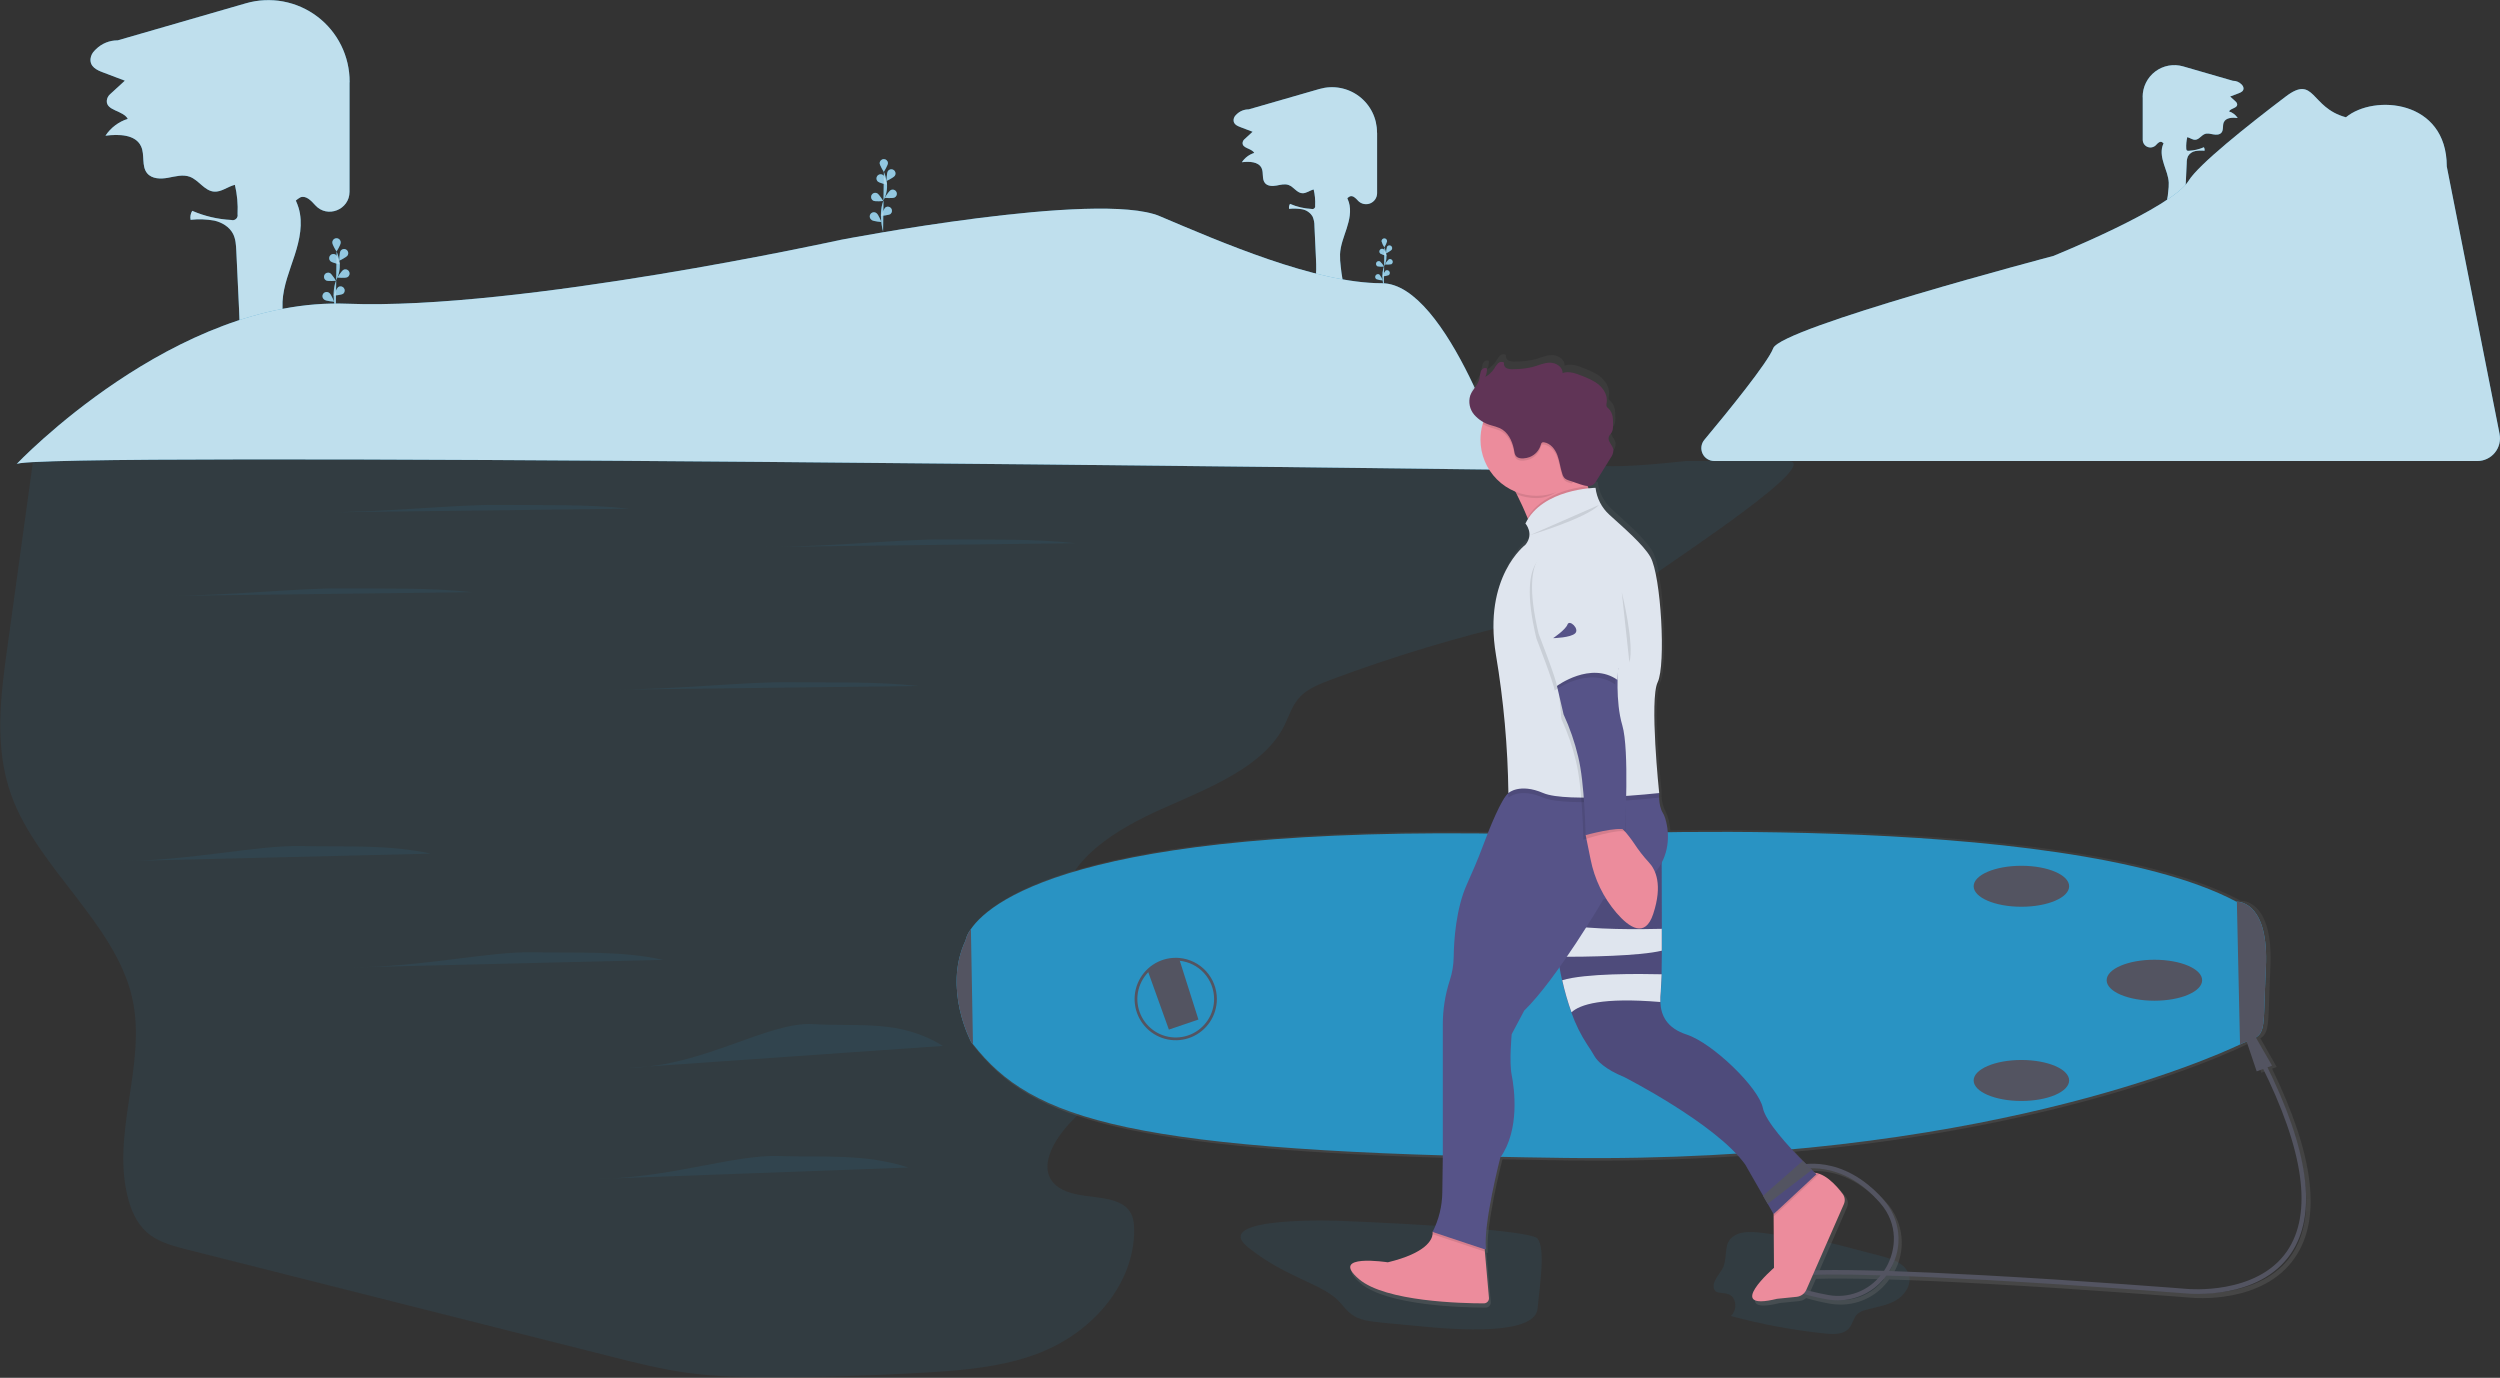 <svg width="900" height="496" viewBox="0 0 900 496" fill="none" xmlns="http://www.w3.org/2000/svg">
<rect x="0" y="0" width="900" height="496" fill="#333333" stroke="none"/>
<g clip-path="url(#clip0)">
<path d="M120.888 112.09C120.888 112.09 118.9 105.335 121.261 100.363C122.266 98.283 122.567 95.931 122.12 93.663C121.902 92.588 121.585 91.534 121.174 90.517" fill="#2993C3"/>
<path d="M122.645 87.378C122.645 88.174 121.15 90.564 121.15 90.564C121.15 90.564 119.648 88.174 119.648 87.378C119.633 87.171 119.66 86.964 119.729 86.769C119.797 86.574 119.905 86.395 120.046 86.243C120.186 86.092 120.357 85.971 120.546 85.888C120.735 85.805 120.94 85.763 121.146 85.763C121.353 85.763 121.557 85.805 121.746 85.888C121.936 85.971 122.106 86.092 122.247 86.243C122.387 86.395 122.495 86.574 122.564 86.769C122.632 86.964 122.66 87.171 122.645 87.378Z" fill="#2993C3"/>
<path d="M125.118 91.967C124.672 92.66 122.112 93.863 122.112 93.863C122.112 93.863 122.16 91.027 122.605 90.334C122.821 90 123.161 89.766 123.549 89.683C123.938 89.6 124.343 89.675 124.676 89.891C125.01 90.108 125.243 90.448 125.326 90.837C125.409 91.227 125.334 91.633 125.118 91.967V91.967Z" fill="#2993C3"/>
<path d="M125.014 99.806C124.275 100.18 121.46 99.917 121.46 99.917C121.46 99.917 122.923 97.527 123.663 97.129C123.838 97.04 124.029 96.987 124.225 96.972C124.421 96.957 124.618 96.981 124.805 97.042C124.992 97.103 125.165 97.201 125.314 97.329C125.463 97.458 125.585 97.614 125.674 97.79C125.763 97.966 125.816 98.157 125.831 98.354C125.846 98.55 125.822 98.748 125.761 98.935C125.7 99.122 125.602 99.295 125.474 99.445C125.346 99.594 125.19 99.717 125.014 99.806V99.806Z" fill="#2993C3"/>
<path d="M123.599 105.717C122.931 106.211 120.117 106.434 120.117 106.434C120.117 106.434 121.15 103.797 121.818 103.303C122.136 103.108 122.515 103.039 122.881 103.11C123.247 103.181 123.573 103.386 123.796 103.685C124.019 103.984 124.122 104.356 124.086 104.727C124.049 105.099 123.876 105.443 123.599 105.693V105.717Z" fill="#2993C3"/>
<path d="M118.964 94.022C119.56 94.596 122.319 95.193 122.319 95.193C122.319 95.193 121.643 92.445 121.055 91.871C120.77 91.593 120.387 91.44 119.989 91.445C119.592 91.45 119.213 91.614 118.936 91.899C118.658 92.184 118.506 92.568 118.511 92.966C118.516 93.364 118.679 93.744 118.964 94.022V94.022Z" fill="#2993C3"/>
<path d="M117.398 100.961C118.137 101.327 120.952 101.072 120.952 101.072C120.952 101.072 119.489 98.683 118.749 98.276C118.397 98.121 117.999 98.108 117.637 98.238C117.275 98.369 116.977 98.633 116.804 98.977C116.631 99.321 116.596 99.718 116.706 100.087C116.817 100.456 117.064 100.769 117.398 100.961V100.961Z" fill="#2993C3"/>
<path d="M116.801 107.908C117.461 108.402 120.283 108.625 120.283 108.625C120.283 108.625 119.242 105.988 118.582 105.502C118.428 105.362 118.246 105.257 118.048 105.192C117.851 105.127 117.642 105.104 117.435 105.124C117.228 105.144 117.028 105.208 116.847 105.31C116.666 105.412 116.508 105.551 116.383 105.718C116.259 105.885 116.171 106.076 116.124 106.279C116.078 106.482 116.074 106.693 116.113 106.898C116.153 107.102 116.234 107.296 116.353 107.467C116.471 107.639 116.624 107.783 116.801 107.892V107.908Z" fill="#2993C3"/>
<g opacity="0.7">
<path opacity="0.7" d="M120.888 112.09C120.888 112.09 118.9 105.335 121.261 100.363C122.266 98.283 122.567 95.931 122.12 93.663C121.902 92.588 121.585 91.534 121.174 90.517" fill="white"/>
<path opacity="0.7" d="M122.644 87.378C122.644 88.174 121.15 90.564 121.15 90.564C121.15 90.564 119.647 88.174 119.647 87.378C119.632 87.171 119.66 86.964 119.728 86.769C119.797 86.574 119.905 86.395 120.045 86.243C120.186 86.092 120.356 85.971 120.546 85.888C120.735 85.805 120.939 85.763 121.146 85.763C121.352 85.763 121.557 85.805 121.746 85.888C121.935 85.971 122.106 86.092 122.246 86.243C122.387 86.395 122.495 86.574 122.563 86.769C122.632 86.964 122.659 87.171 122.644 87.378Z" fill="white"/>
<path opacity="0.7" d="M125.117 91.967C124.672 92.66 122.112 93.863 122.112 93.863C122.112 93.863 122.16 91.027 122.605 90.334C122.821 90 123.161 89.766 123.549 89.683C123.937 89.6 124.343 89.675 124.676 89.891C125.009 90.108 125.243 90.448 125.325 90.837C125.408 91.227 125.333 91.633 125.117 91.967V91.967Z" fill="white"/>
<path opacity="0.7" d="M125.014 99.806C124.274 100.18 121.46 99.917 121.46 99.917C121.46 99.917 122.923 97.527 123.662 97.129C123.838 97.04 124.029 96.987 124.225 96.972C124.421 96.957 124.618 96.981 124.805 97.042C124.991 97.103 125.164 97.201 125.313 97.329C125.463 97.458 125.585 97.614 125.674 97.79C125.763 97.966 125.816 98.157 125.831 98.354C125.846 98.55 125.822 98.748 125.76 98.935C125.699 99.122 125.602 99.295 125.474 99.445C125.345 99.594 125.189 99.717 125.014 99.806V99.806Z" fill="white"/>
<path opacity="0.7" d="M123.599 105.717C122.931 106.211 120.116 106.434 120.116 106.434C120.116 106.434 121.15 103.797 121.818 103.303C122.135 103.108 122.514 103.039 122.88 103.11C123.246 103.181 123.573 103.386 123.795 103.685C124.018 103.984 124.122 104.356 124.085 104.727C124.049 105.099 123.875 105.443 123.599 105.693V105.717Z" fill="white"/>
<path opacity="0.7" d="M118.964 94.022C119.56 94.596 122.319 95.193 122.319 95.193C122.319 95.193 121.643 92.445 121.055 91.871C120.77 91.593 120.387 91.44 119.989 91.445C119.592 91.45 119.213 91.614 118.936 91.899C118.658 92.184 118.506 92.568 118.511 92.966C118.516 93.364 118.679 93.744 118.964 94.022V94.022Z" fill="white"/>
<path opacity="0.7" d="M117.397 100.961C118.137 101.327 120.951 101.072 120.951 101.072C120.951 101.072 119.488 98.683 118.749 98.276C118.397 98.121 117.999 98.108 117.637 98.238C117.275 98.369 116.977 98.633 116.804 98.977C116.63 99.321 116.595 99.718 116.706 100.087C116.816 100.457 117.064 100.769 117.397 100.961V100.961Z" fill="white"/>
<path opacity="0.7" d="M116.801 107.908C117.461 108.402 120.283 108.625 120.283 108.625C120.283 108.625 119.242 105.988 118.582 105.502C118.428 105.362 118.246 105.257 118.048 105.192C117.851 105.127 117.642 105.104 117.435 105.124C117.228 105.144 117.028 105.208 116.847 105.31C116.666 105.412 116.508 105.551 116.383 105.718C116.259 105.885 116.171 106.076 116.124 106.279C116.078 106.482 116.074 106.693 116.113 106.898C116.153 107.102 116.234 107.296 116.353 107.467C116.471 107.639 116.624 107.783 116.801 107.892V107.908Z" fill="white"/>
</g>
<path d="M317.91 83.395C317.91 83.395 315.922 76.631 318.283 71.66C319.289 69.579 319.591 67.227 319.142 64.96C318.924 63.887 318.607 62.836 318.196 61.821" fill="#2993C3"/>
<path d="M319.667 58.674C319.667 59.471 318.172 61.908 318.172 61.908C318.172 61.908 316.669 59.519 316.669 58.674C316.697 58.295 316.867 57.94 317.145 57.681C317.423 57.422 317.789 57.278 318.168 57.278C318.548 57.278 318.913 57.422 319.191 57.681C319.469 57.94 319.639 58.295 319.667 58.674V58.674Z" fill="#2993C3"/>
<path d="M322.14 63.263C321.694 63.956 319.134 65.159 319.134 65.159C319.134 65.159 319.182 62.331 319.627 61.63C319.843 61.296 320.183 61.062 320.571 60.979C320.96 60.896 321.365 60.971 321.698 61.188C322.032 61.404 322.265 61.745 322.348 62.134C322.431 62.523 322.356 62.929 322.14 63.263V63.263Z" fill="#2993C3"/>
<path d="M322.036 71.102C321.297 71.476 318.482 71.222 318.482 71.222C318.482 71.222 319.945 68.832 320.685 68.425C321.039 68.246 321.45 68.214 321.827 68.338C322.204 68.462 322.517 68.731 322.696 69.087C322.875 69.441 322.907 69.853 322.783 70.231C322.659 70.609 322.391 70.922 322.036 71.102V71.102Z" fill="#2993C3"/>
<path d="M320.621 77.021C319.953 77.507 317.139 77.73 317.139 77.73C317.139 77.73 318.172 75.101 318.84 74.607C319.158 74.412 319.537 74.344 319.903 74.414C320.269 74.485 320.595 74.69 320.818 74.989C321.041 75.288 321.144 75.66 321.108 76.031C321.071 76.403 320.898 76.747 320.621 76.997V77.021Z" fill="#2993C3"/>
<path d="M315.986 65.318C316.582 65.9 319.341 66.497 319.341 66.497C319.341 66.497 318.665 63.749 318.077 63.167C317.936 63.03 317.769 62.921 317.587 62.848C317.404 62.775 317.209 62.739 317.012 62.742C316.815 62.744 316.621 62.786 316.44 62.863C316.259 62.941 316.096 63.054 315.958 63.195C315.821 63.337 315.713 63.503 315.64 63.687C315.567 63.87 315.531 64.065 315.533 64.263C315.536 64.46 315.577 64.654 315.655 64.836C315.733 65.017 315.845 65.181 315.986 65.318V65.318Z" fill="#2993C3"/>
<path d="M314.42 72.257C315.159 72.632 317.974 72.369 317.974 72.369C317.974 72.369 316.511 69.979 315.771 69.581C315.596 69.492 315.405 69.438 315.209 69.423C315.013 69.408 314.816 69.432 314.629 69.494C314.442 69.555 314.269 69.653 314.12 69.781C313.971 69.909 313.849 70.066 313.76 70.242C313.671 70.418 313.618 70.609 313.603 70.805C313.588 71.002 313.612 71.199 313.673 71.386C313.734 71.574 313.832 71.747 313.96 71.896C314.088 72.046 314.244 72.168 314.42 72.257V72.257Z" fill="#2993C3"/>
<path d="M313.823 79.212C314.483 79.706 317.306 79.921 317.306 79.921C317.306 79.921 316.264 77.292 315.604 76.798C315.45 76.659 315.268 76.553 315.071 76.488C314.873 76.423 314.664 76.4 314.457 76.42C314.251 76.44 314.05 76.504 313.869 76.606C313.688 76.709 313.53 76.848 313.406 77.014C313.282 77.181 313.193 77.373 313.147 77.576C313.1 77.779 313.097 77.989 313.136 78.194C313.175 78.398 313.257 78.592 313.375 78.764C313.493 78.935 313.646 79.079 313.823 79.188V79.212Z" fill="#2993C3"/>
<g opacity="0.7">
<path opacity="0.7" d="M317.91 83.394C317.91 83.394 315.923 76.631 318.284 71.66C319.29 69.579 319.591 67.227 319.143 64.96C318.924 63.886 318.607 62.836 318.196 61.821" fill="white"/>
<path opacity="0.7" d="M319.667 58.674C319.667 59.471 318.173 61.908 318.173 61.908C318.173 61.908 316.67 59.519 316.67 58.674C316.698 58.295 316.867 57.94 317.145 57.681C317.423 57.422 317.789 57.278 318.169 57.278C318.548 57.278 318.914 57.422 319.192 57.681C319.47 57.94 319.64 58.295 319.667 58.674V58.674Z" fill="white"/>
<path opacity="0.7" d="M322.14 63.263C321.694 63.956 319.134 65.159 319.134 65.159C319.134 65.159 319.182 62.331 319.627 61.63C319.843 61.296 320.183 61.062 320.571 60.979C320.96 60.896 321.365 60.971 321.698 61.188C322.031 61.404 322.265 61.744 322.348 62.134C322.431 62.523 322.356 62.929 322.14 63.263V63.263Z" fill="white"/>
<path opacity="0.7" d="M322.036 71.102C321.297 71.476 318.482 71.222 318.482 71.222C318.482 71.222 319.945 68.832 320.685 68.425C321.039 68.246 321.45 68.214 321.827 68.338C322.204 68.462 322.517 68.731 322.696 69.087C322.875 69.441 322.907 69.853 322.783 70.231C322.659 70.609 322.391 70.922 322.036 71.102V71.102Z" fill="white"/>
<path opacity="0.7" d="M320.621 77.021C319.953 77.507 317.139 77.73 317.139 77.73C317.139 77.73 318.172 75.101 318.84 74.607C319.158 74.412 319.537 74.344 319.903 74.414C320.269 74.485 320.595 74.69 320.818 74.989C321.041 75.288 321.144 75.66 321.108 76.031C321.071 76.403 320.898 76.747 320.621 76.997V77.021Z" fill="white"/>
<path opacity="0.7" d="M315.986 65.318C316.582 65.9 319.341 66.497 319.341 66.497C319.341 66.497 318.665 63.749 318.077 63.167C317.936 63.03 317.769 62.921 317.587 62.848C317.404 62.775 317.209 62.739 317.012 62.742C316.815 62.744 316.621 62.786 316.44 62.863C316.259 62.941 316.096 63.054 315.958 63.195C315.821 63.337 315.713 63.503 315.64 63.687C315.567 63.87 315.531 64.065 315.533 64.263C315.536 64.46 315.577 64.654 315.655 64.836C315.733 65.017 315.845 65.181 315.986 65.318V65.318Z" fill="white"/>
<path opacity="0.7" d="M314.42 72.257C315.159 72.632 317.974 72.369 317.974 72.369C317.974 72.369 316.511 69.979 315.771 69.581C315.596 69.492 315.405 69.438 315.209 69.423C315.013 69.408 314.816 69.432 314.629 69.494C314.442 69.555 314.269 69.653 314.12 69.781C313.971 69.909 313.849 70.066 313.76 70.242C313.671 70.418 313.618 70.609 313.603 70.805C313.588 71.002 313.612 71.199 313.673 71.386C313.734 71.574 313.832 71.747 313.96 71.896C314.088 72.046 314.244 72.168 314.42 72.257V72.257Z" fill="white"/>
<path opacity="0.7" d="M313.823 79.212C314.483 79.706 317.306 79.921 317.306 79.921C317.306 79.921 316.264 77.292 315.604 76.798C315.45 76.659 315.268 76.553 315.071 76.488C314.873 76.423 314.664 76.4 314.457 76.42C314.251 76.44 314.05 76.504 313.869 76.606C313.688 76.709 313.53 76.848 313.406 77.014C313.282 77.181 313.193 77.373 313.147 77.576C313.1 77.779 313.097 77.989 313.136 78.194C313.175 78.398 313.257 78.592 313.375 78.764C313.493 78.935 313.646 79.079 313.823 79.188V79.212Z" fill="white"/>
</g>
<path d="M498.18 103.247C498.18 103.247 496.868 98.778 498.427 95.488C499.093 94.113 499.294 92.558 498.999 91.058C498.856 90.347 498.646 89.651 498.371 88.979" fill="#2993C3"/>
<path d="M499.341 86.9C499.12 87.656 498.787 88.376 498.355 89.035C497.92 88.376 497.585 87.657 497.361 86.9C497.349 86.762 497.365 86.623 497.41 86.492C497.454 86.361 497.525 86.241 497.618 86.139C497.711 86.037 497.824 85.955 497.95 85.9C498.077 85.844 498.213 85.815 498.351 85.815C498.489 85.815 498.626 85.844 498.752 85.9C498.878 85.955 498.992 86.037 499.085 86.139C499.178 86.241 499.249 86.361 499.293 86.492C499.337 86.623 499.353 86.762 499.341 86.9V86.9Z" fill="#2993C3"/>
<path d="M500.979 89.935C500.382 90.448 499.712 90.87 498.991 91.186C498.984 90.396 499.094 89.609 499.317 88.852C499.383 88.732 499.473 88.627 499.581 88.544C499.69 88.46 499.814 88.4 499.946 88.367C500.079 88.334 500.217 88.329 500.351 88.351C500.486 88.374 500.614 88.424 500.729 88.499C500.843 88.573 500.941 88.671 501.016 88.785C501.092 88.899 501.142 89.028 501.166 89.162C501.189 89.297 501.185 89.435 501.153 89.568C501.12 89.701 501.061 89.826 500.979 89.935Z" fill="#2993C3"/>
<path d="M500.884 95.121C500.11 95.264 499.319 95.288 498.538 95.193C498.929 94.508 499.419 93.885 499.993 93.345C500.226 93.245 500.488 93.237 500.726 93.325C500.964 93.412 501.159 93.586 501.273 93.813C501.387 94.04 501.41 94.301 501.337 94.545C501.265 94.788 501.103 94.994 500.884 95.121V95.121Z" fill="#2993C3"/>
<path d="M499.977 99.033C499.236 99.305 498.459 99.463 497.671 99.503C497.94 98.76 498.318 98.062 498.792 97.432C499.004 97.295 499.26 97.245 499.507 97.29C499.755 97.335 499.976 97.472 500.127 97.675C500.277 97.877 500.345 98.129 500.317 98.379C500.29 98.63 500.168 98.861 499.977 99.025V99.033Z" fill="#2993C3"/>
<path d="M496.908 91.29C497.606 91.665 498.357 91.933 499.134 92.086C498.964 91.316 498.68 90.574 498.291 89.887C498.202 89.787 498.093 89.705 497.97 89.648C497.848 89.591 497.716 89.56 497.581 89.556C497.446 89.553 497.312 89.577 497.187 89.627C497.062 89.678 496.949 89.754 496.854 89.85C496.759 89.945 496.685 90.06 496.636 90.186C496.587 90.312 496.565 90.446 496.57 90.581C496.575 90.716 496.607 90.849 496.666 90.971C496.724 91.092 496.806 91.201 496.908 91.29V91.29Z" fill="#2993C3"/>
<path d="M495.875 95.878C496.661 96.026 497.465 96.053 498.26 95.958C497.869 95.271 497.375 94.648 496.797 94.11C496.563 93.991 496.291 93.971 496.042 94.053C495.794 94.135 495.587 94.313 495.469 94.548C495.351 94.782 495.331 95.054 495.413 95.304C495.495 95.553 495.672 95.76 495.906 95.878H495.875Z" fill="#2993C3"/>
<path d="M495.477 100.483C496.217 100.756 496.995 100.914 497.783 100.953C497.515 100.211 497.134 99.515 496.654 98.89C496.549 98.812 496.431 98.756 496.305 98.725C496.178 98.693 496.048 98.687 495.919 98.706C495.66 98.745 495.426 98.886 495.27 99.097C495.114 99.308 495.048 99.573 495.087 99.833C495.126 100.093 495.266 100.327 495.477 100.483Z" fill="#2993C3"/>
<g opacity="0.7">
<path opacity="0.7" d="M498.18 103.247C498.18 103.247 496.868 98.778 498.427 95.488C499.093 94.113 499.294 92.558 498.999 91.058C498.856 90.347 498.646 89.65 498.371 88.979" fill="white"/>
<path opacity="0.7" d="M499.341 86.9C499.119 87.656 498.787 88.376 498.355 89.035C497.92 88.376 497.585 87.657 497.361 86.9C497.349 86.762 497.365 86.623 497.409 86.492C497.454 86.361 497.524 86.241 497.618 86.139C497.711 86.037 497.824 85.955 497.95 85.9C498.076 85.844 498.213 85.815 498.351 85.815C498.489 85.815 498.625 85.844 498.752 85.9C498.878 85.955 498.991 86.037 499.084 86.139C499.178 86.241 499.248 86.361 499.293 86.492C499.337 86.623 499.353 86.762 499.341 86.9V86.9Z" fill="white"/>
<path opacity="0.7" d="M500.979 89.935C500.382 90.448 499.712 90.87 498.991 91.186C498.984 90.396 499.094 89.609 499.317 88.852C499.383 88.732 499.473 88.627 499.581 88.544C499.69 88.46 499.814 88.4 499.946 88.367C500.079 88.334 500.217 88.329 500.351 88.351C500.486 88.374 500.614 88.424 500.729 88.499C500.843 88.573 500.941 88.671 501.016 88.785C501.092 88.899 501.142 89.028 501.166 89.162C501.189 89.297 501.185 89.435 501.153 89.568C501.12 89.701 501.061 89.826 500.979 89.935Z" fill="white"/>
<path opacity="0.7" d="M500.883 95.121C500.11 95.264 499.319 95.288 498.538 95.193C498.929 94.508 499.419 93.885 499.993 93.345C500.226 93.245 500.488 93.237 500.725 93.325C500.963 93.412 501.159 93.586 501.273 93.813C501.386 94.04 501.409 94.301 501.337 94.545C501.265 94.788 501.102 94.994 500.883 95.121V95.121Z" fill="white"/>
<path opacity="0.7" d="M499.977 99.033C499.236 99.305 498.459 99.463 497.671 99.503C497.94 98.76 498.317 98.062 498.792 97.432C499.004 97.295 499.259 97.245 499.507 97.29C499.755 97.335 499.976 97.472 500.126 97.675C500.277 97.877 500.345 98.129 500.317 98.379C500.289 98.63 500.168 98.861 499.977 99.025V99.033Z" fill="white"/>
<path opacity="0.7" d="M496.908 91.289C497.606 91.665 498.357 91.933 499.134 92.086C498.964 91.315 498.68 90.574 498.291 89.887C498.202 89.786 498.093 89.705 497.97 89.648C497.848 89.591 497.716 89.56 497.581 89.556C497.446 89.553 497.312 89.577 497.187 89.627C497.062 89.678 496.949 89.753 496.854 89.849C496.759 89.945 496.685 90.06 496.636 90.186C496.587 90.311 496.565 90.446 496.57 90.581C496.575 90.716 496.607 90.849 496.666 90.97C496.724 91.092 496.806 91.201 496.908 91.289V91.289Z" fill="white"/>
<path opacity="0.7" d="M495.875 95.878C496.661 96.026 497.466 96.053 498.26 95.958C497.869 95.271 497.376 94.648 496.797 94.11C496.563 93.991 496.292 93.971 496.043 94.053C495.794 94.135 495.588 94.313 495.469 94.548C495.351 94.782 495.331 95.054 495.413 95.304C495.495 95.553 495.673 95.76 495.907 95.878H495.875Z" fill="white"/>
<path opacity="0.7" d="M495.477 100.483C496.217 100.756 496.995 100.914 497.783 100.953C497.515 100.211 497.134 99.514 496.654 98.889C496.549 98.812 496.431 98.756 496.305 98.725C496.178 98.693 496.048 98.687 495.919 98.706C495.66 98.745 495.426 98.885 495.27 99.097C495.114 99.308 495.048 99.573 495.087 99.833C495.126 100.093 495.266 100.326 495.477 100.483Z" fill="white"/>
</g>
<path d="M125.833 29.723V69.031C125.833 75.507 117.843 78.694 113.502 73.898L113.351 73.731C111.943 72.138 110.019 70.234 108.087 71.07C107.522 71.392 106.989 71.768 106.497 72.193C106.886 73.05 107.221 73.931 107.499 74.83C109.169 80.407 107.865 86.358 106.084 91.871C104.303 97.384 102.013 102.833 101.711 108.601C101.646 111.382 101.808 114.163 102.196 116.918C102.8 122.168 103.428 127.514 105.615 132.317C106.815 134.946 108.509 137.599 108.151 140.467C98.72 140.888 89.288 139.689 80.26 136.922C86.502 130.613 86.494 120.614 86.08 111.748L85.071 90.317C84.967 88.222 84.856 86.063 83.902 84.191C82.598 81.65 79.927 80.056 77.128 79.411C74.318 78.908 71.45 78.814 68.613 79.132C68.401 78.018 68.611 76.865 69.201 75.898C73.646 77.822 78.398 78.936 83.234 79.188C83.533 79.283 83.851 79.298 84.158 79.231C84.464 79.163 84.747 79.017 84.979 78.805C85.211 78.594 85.383 78.325 85.479 78.026C85.575 77.727 85.59 77.408 85.524 77.101C85.706 73.552 85.382 69.995 84.562 66.537V66.537C81.994 67.15 79.72 69.182 77.08 68.983C73.614 68.72 71.563 64.832 68.335 63.637C65.83 62.713 63.079 63.526 60.464 64.004C57.848 64.482 54.731 64.45 53.006 62.41C50.836 59.837 52.211 55.758 50.788 52.699C48.784 48.333 42.726 48.254 37.964 48.851C39.873 45.969 42.71 43.83 46.002 42.789C44.276 39.697 38.123 39.905 38.449 36.184C38.547 35.302 38.973 34.489 39.641 33.906C41.406 32.281 43.177 30.661 44.952 29.046L37.073 26.059C34.847 25.222 32.303 24.043 32.597 21.111C32.737 20.013 33.247 18.995 34.044 18.227L34.545 17.718C36.635 15.659 39.453 14.513 42.384 14.531L88.497 1.195C92.864 -0.068 97.465 -0.293 101.934 0.536C106.403 1.365 110.618 3.226 114.244 5.972C117.871 8.717 120.809 12.271 122.826 16.353C124.843 20.434 125.883 24.93 125.865 29.484L125.833 29.723Z" fill="#2993C3"/>
<path opacity="0.7" d="M125.833 29.723V69.031C125.833 75.507 117.843 78.694 113.502 73.898L113.351 73.731C111.943 72.138 110.019 70.234 108.087 71.07C107.522 71.392 106.989 71.768 106.497 72.193C106.886 73.05 107.221 73.931 107.499 74.83C109.169 80.407 107.865 86.358 106.084 91.871C104.303 97.384 102.013 102.833 101.711 108.601C101.646 111.382 101.808 114.163 102.196 116.918C102.8 122.168 103.428 127.514 105.615 132.317C106.815 134.946 108.509 137.599 108.151 140.467C98.72 140.888 89.288 139.689 80.26 136.922C86.502 130.613 86.494 120.614 86.08 111.748L85.071 90.317C84.967 88.222 84.856 86.063 83.902 84.191C82.598 81.65 79.927 80.056 77.128 79.411C74.318 78.908 71.45 78.814 68.613 79.132C68.401 78.018 68.611 76.865 69.201 75.898C73.646 77.822 78.398 78.936 83.234 79.188C83.533 79.283 83.851 79.298 84.158 79.231C84.464 79.163 84.747 79.017 84.979 78.805C85.211 78.594 85.383 78.325 85.479 78.026C85.575 77.727 85.59 77.408 85.524 77.101C85.706 73.552 85.382 69.995 84.562 66.537V66.537C81.994 67.15 79.72 69.182 77.08 68.983C73.614 68.72 71.563 64.832 68.335 63.637C65.83 62.713 63.079 63.526 60.464 64.004C57.848 64.482 54.731 64.45 53.006 62.41C50.836 59.837 52.211 55.758 50.788 52.699C48.784 48.333 42.726 48.254 37.964 48.851C39.873 45.969 42.71 43.83 46.002 42.789C44.276 39.697 38.123 39.905 38.449 36.184C38.547 35.302 38.973 34.489 39.641 33.906C41.406 32.281 43.177 30.661 44.952 29.046L37.073 26.059C34.847 25.222 32.303 24.043 32.597 21.111C32.737 20.013 33.247 18.995 34.044 18.227L34.545 17.718C36.635 15.659 39.453 14.513 42.384 14.531L88.497 1.195C92.864 -0.068 97.465 -0.293 101.934 0.536C106.403 1.365 110.618 3.226 114.244 5.972C117.871 8.717 120.809 12.271 122.826 16.353C124.843 20.434 125.883 24.93 125.865 29.484L125.833 29.723Z" fill="white"/>
<path d="M495.755 47.808V69.588C495.743 70.377 495.497 71.144 495.049 71.793C494.601 72.441 493.971 72.942 493.238 73.231C492.506 73.52 491.704 73.585 490.935 73.418C490.166 73.25 489.464 72.857 488.918 72.289L488.838 72.194C488.043 71.317 486.994 70.258 485.92 70.72C485.605 70.895 485.31 71.104 485.038 71.341C485.251 71.819 485.437 72.308 485.594 72.807C486.517 75.874 485.793 79.18 484.799 82.247C483.806 85.314 482.549 88.318 482.414 91.528C482.377 93.068 482.468 94.608 482.684 96.133C483.018 99.041 483.368 102.005 484.577 104.665C485.245 106.123 486.167 107.597 485.984 109.182C480.758 109.42 475.529 108.754 470.528 107.215C473.987 103.725 473.987 98.181 473.756 93.265C473.565 89.308 473.38 85.349 473.2 81.387C473.227 80.222 473.004 79.065 472.548 77.993C472.149 77.307 471.607 76.715 470.96 76.257C470.312 75.799 469.574 75.487 468.795 75.34C467.239 75.063 465.651 75.012 464.08 75.189C463.962 74.572 464.078 73.932 464.406 73.396C466.868 74.465 469.502 75.083 472.182 75.221C472.348 75.272 472.524 75.279 472.693 75.241C472.863 75.202 473.019 75.12 473.147 75.003C473.275 74.885 473.37 74.736 473.422 74.57C473.475 74.404 473.483 74.228 473.446 74.058C473.551 72.093 473.374 70.124 472.921 68.21V68.21C471.498 68.545 470.234 69.676 468.771 69.564C466.855 69.413 465.71 67.262 463.905 66.601C462.514 66.091 460.995 66.537 459.541 66.8C458.086 67.063 456.36 67.047 455.414 65.924C454.206 64.498 454.961 62.235 454.182 60.538C453.069 58.148 449.714 58.077 447.074 58.403C448.133 56.809 449.704 55.625 451.526 55.049C450.572 53.328 447.162 53.456 447.336 51.393C447.394 50.902 447.632 50.45 448.004 50.126L450.946 47.433L446.581 45.776C445.349 45.314 443.926 44.661 444.101 43.036C444.176 42.429 444.457 41.867 444.896 41.442L445.182 41.156C445.753 40.587 446.43 40.138 447.175 39.833C447.92 39.528 448.718 39.374 449.523 39.379L475.052 32.018C477.47 31.325 480.016 31.204 482.488 31.667C484.96 32.129 487.291 33.162 489.296 34.683C491.301 36.204 492.926 38.171 494.042 40.43C495.157 42.688 495.733 45.176 495.723 47.696L495.755 47.808Z" fill="#2993C3"/>
<path opacity="0.7" d="M495.755 47.808V69.588C495.743 70.377 495.497 71.144 495.049 71.793C494.601 72.441 493.971 72.942 493.238 73.231C492.506 73.52 491.704 73.585 490.935 73.418C490.166 73.25 489.464 72.857 488.918 72.289L488.838 72.194C488.043 71.317 486.994 70.258 485.92 70.72C485.605 70.895 485.31 71.104 485.038 71.341C485.251 71.819 485.437 72.308 485.594 72.807C486.517 75.874 485.793 79.18 484.799 82.247C483.806 85.314 482.549 88.318 482.414 91.528C482.377 93.068 482.468 94.608 482.684 96.133C483.018 99.041 483.368 102.005 484.577 104.665C485.245 106.123 486.167 107.597 485.984 109.182C480.758 109.42 475.529 108.754 470.528 107.215C473.987 103.725 473.987 98.181 473.756 93.265C473.565 89.308 473.38 85.349 473.2 81.387C473.227 80.222 473.004 79.065 472.548 77.993C472.149 77.307 471.607 76.715 470.96 76.257C470.312 75.799 469.574 75.487 468.795 75.34C467.239 75.063 465.651 75.012 464.08 75.189C463.962 74.572 464.078 73.932 464.406 73.396C466.868 74.465 469.502 75.083 472.182 75.221C472.348 75.272 472.524 75.279 472.693 75.241C472.863 75.202 473.019 75.12 473.147 75.003C473.275 74.885 473.37 74.736 473.422 74.57C473.475 74.404 473.483 74.228 473.446 74.058C473.551 72.093 473.374 70.124 472.921 68.21V68.21C471.498 68.545 470.234 69.676 468.771 69.564C466.855 69.413 465.71 67.262 463.905 66.601C462.514 66.091 460.995 66.537 459.541 66.8C458.086 67.063 456.36 67.047 455.414 65.924C454.206 64.498 454.961 62.235 454.182 60.538C453.069 58.148 449.714 58.077 447.074 58.403C448.133 56.809 449.704 55.625 451.526 55.049C450.572 53.328 447.162 53.456 447.336 51.393C447.394 50.902 447.632 50.45 448.004 50.126L450.946 47.433L446.581 45.776C445.349 45.314 443.926 44.661 444.101 43.036C444.176 42.429 444.457 41.867 444.896 41.442L445.182 41.156C445.753 40.587 446.43 40.138 447.175 39.833C447.92 39.528 448.718 39.374 449.523 39.379L475.052 32.018C477.47 31.325 480.016 31.204 482.488 31.667C484.96 32.129 487.291 33.162 489.296 34.683C491.301 36.204 492.926 38.171 494.042 40.43C495.157 42.688 495.733 45.176 495.723 47.696L495.755 47.808Z" fill="white"/>
<path d="M771.384 35.069V50.341C771.389 50.893 771.558 51.431 771.87 51.886C772.182 52.342 772.622 52.693 773.135 52.896C773.647 53.099 774.208 53.144 774.746 53.025C775.284 52.906 775.775 52.629 776.155 52.229L776.21 52.166C776.759 51.552 777.506 50.803 778.262 51.13C778.481 51.257 778.689 51.403 778.882 51.568C778.729 51.901 778.598 52.245 778.492 52.596C777.84 54.755 778.349 57.081 779.049 59.232C779.748 61.383 780.639 63.494 780.75 65.749C780.774 66.83 780.71 67.912 780.559 68.983C780.428 71.037 779.977 73.059 779.224 74.974C778.763 76.002 778.103 77.037 778.238 78.16C781.91 78.323 785.584 77.855 789.098 76.774C786.665 74.321 786.665 70.401 786.832 66.975C786.959 64.195 787.095 61.399 787.222 58.634C787.201 57.814 787.355 56.999 787.675 56.244C787.955 55.762 788.336 55.345 788.792 55.023C789.247 54.702 789.767 54.482 790.315 54.38C791.409 54.184 792.525 54.146 793.63 54.269C793.707 53.835 793.625 53.388 793.399 53.01C791.67 53.761 789.82 54.195 787.937 54.293C787.82 54.313 787.7 54.311 787.584 54.285C787.468 54.259 787.359 54.21 787.262 54.141C787.183 54.051 787.123 53.947 787.086 53.833C787.049 53.719 787.036 53.599 787.047 53.48C786.972 52.099 787.097 50.714 787.421 49.369C788.414 49.608 789.305 50.397 790.331 50.317C791.682 50.214 792.477 48.724 793.749 48.238C794.727 47.879 795.793 48.198 796.818 48.381C797.844 48.565 799.044 48.557 799.712 47.76C800.563 46.764 800.03 45.171 800.579 43.984C801.374 42.287 803.759 42.255 805.572 42.486C804.835 41.35 803.728 40.505 802.439 40.096C803.115 38.885 805.508 38.973 805.381 37.523C805.347 37.179 805.182 36.863 804.92 36.639L802.853 34.742L805.922 33.579C806.788 33.253 807.782 32.783 807.663 31.651C807.605 31.227 807.406 30.834 807.098 30.536L806.899 30.337C806.498 29.937 806.022 29.62 805.498 29.405C804.974 29.191 804.413 29.082 803.847 29.086L785.902 23.892C784.202 23.401 782.411 23.313 780.672 23.636C778.932 23.959 777.291 24.683 775.88 25.751C774.468 26.819 773.324 28.203 772.538 29.791C771.752 31.379 771.346 33.129 771.353 34.902L771.384 35.069Z" fill="#2993C3"/>
<path opacity="0.7" d="M771.384 35.069V50.341C771.389 50.893 771.558 51.431 771.87 51.886C772.182 52.342 772.622 52.693 773.135 52.896C773.647 53.099 774.208 53.144 774.746 53.025C775.284 52.906 775.775 52.629 776.155 52.229L776.21 52.166C776.759 51.552 777.506 50.803 778.262 51.13C778.481 51.257 778.689 51.403 778.882 51.568C778.729 51.901 778.598 52.245 778.492 52.596C777.84 54.755 778.349 57.081 779.049 59.232C779.748 61.383 780.639 63.494 780.75 65.749C780.774 66.83 780.71 67.912 780.559 68.983C780.428 71.037 779.977 73.059 779.224 74.974C778.763 76.002 778.103 77.037 778.238 78.16C781.91 78.323 785.584 77.855 789.098 76.774C786.665 74.321 786.665 70.401 786.832 66.975C786.959 64.195 787.095 61.399 787.222 58.634C787.201 57.814 787.355 56.999 787.675 56.244C787.955 55.762 788.336 55.345 788.792 55.023C789.247 54.702 789.767 54.482 790.315 54.38C791.409 54.184 792.525 54.146 793.63 54.269C793.707 53.835 793.625 53.388 793.399 53.01C791.67 53.761 789.82 54.195 787.937 54.293C787.82 54.313 787.7 54.311 787.584 54.285C787.468 54.259 787.359 54.21 787.262 54.141C787.183 54.051 787.123 53.947 787.086 53.833C787.049 53.719 787.036 53.599 787.047 53.48C786.972 52.099 787.097 50.714 787.421 49.369C788.414 49.608 789.305 50.397 790.331 50.317C791.682 50.214 792.477 48.724 793.749 48.238C794.727 47.879 795.793 48.198 796.818 48.381C797.844 48.565 799.044 48.557 799.712 47.76C800.563 46.764 800.03 45.171 800.579 43.984C801.374 42.287 803.759 42.255 805.572 42.486C804.835 41.35 803.728 40.505 802.439 40.096C803.115 38.885 805.508 38.973 805.381 37.523C805.347 37.179 805.182 36.863 804.92 36.639L802.853 34.742L805.922 33.579C806.788 33.253 807.782 32.783 807.663 31.651C807.605 31.227 807.406 30.834 807.098 30.536L806.899 30.337C806.498 29.937 806.022 29.62 805.498 29.405C804.974 29.191 804.413 29.082 803.847 29.086L785.902 23.892C784.202 23.401 782.411 23.313 780.672 23.636C778.932 23.959 777.291 24.683 775.88 25.751C774.468 26.819 773.324 28.203 772.538 29.791C771.752 31.379 771.346 33.129 771.353 34.902L771.384 35.069Z" fill="white"/>
<path opacity="0.1" d="M607.142 165.96H643.492C656.881 165.96 605.878 199.42 594.628 207.467C581.716 216.684 564.217 220.126 547.672 223.989C524.466 229.407 501.628 236.302 479.298 244.631C475.259 246.144 471.109 247.778 468.294 250.566C465.162 253.673 464.104 257.776 462.22 261.488C454.842 275.972 435.61 283.524 418.619 291.052C401.629 298.581 383.637 309.694 382.842 325.309C382.508 331.523 385.935 338.478 393.178 340.629C401.923 343.25 414.374 338.597 419.756 344.779C421.903 347.257 421.76 350.563 421.203 353.542C417.625 372.559 401.327 388.102 386.348 403.047C379.153 410.217 372.474 421.673 381.284 427.568C388.32 432.277 401.017 429.345 406.193 435.423C407.974 437.527 408.292 440.203 408.307 442.745C408.419 460.996 394.752 478.865 374.494 486.928C361.391 492.154 346.468 493.373 331.895 494.201C313.466 495.261 294.996 495.842 276.519 495.794C266.915 495.794 257.263 495.539 247.786 494.265C238.309 492.99 229.103 490.672 219.959 488.354L67.866 449.978C63.032 448.759 58.039 447.469 54.255 444.744C50.033 441.693 47.838 437.216 46.503 432.794C39.347 408.799 53.117 383.401 47.56 359.103C41.494 332.574 13.683 312.475 4.19 286.607C-2.234 269.08 0.215 250.367 2.767 232.219L12.133 164.264C186.027 158.193 360.93 155.954 534.721 163.77C577.447 165.658 564.718 170.478 607.142 165.96Z" fill="#2993C3"/>
<path d="M617.112 165.961C616.232 165.961 615.37 165.71 614.628 165.237C613.885 164.764 613.293 164.088 612.92 163.29C612.546 162.491 612.408 161.602 612.522 160.728C612.635 159.853 612.994 159.029 613.558 158.352C622.129 148.084 636.456 130.469 638.364 125.363C641.099 117.986 739.153 92.158 739.153 92.158C739.153 92.158 781.871 74.934 787.898 65.071C791.467 59.248 809.046 45.234 822.8 34.798C833.43 26.704 831.649 38.782 844.537 42.223C854.603 33.874 880.839 35.85 880.839 59.925L899.841 156.194C900.076 157.38 900.046 158.603 899.752 159.776C899.459 160.949 898.91 162.043 898.144 162.977C897.378 163.912 896.415 164.665 895.324 165.183C894.233 165.7 893.042 165.968 891.835 165.969L617.112 165.961Z" fill="#2993C3"/>
<path opacity="0.7" d="M617.112 165.961C616.232 165.961 615.37 165.71 614.628 165.237C613.885 164.764 613.293 164.088 612.92 163.29C612.546 162.491 612.408 161.602 612.522 160.728C612.635 159.853 612.994 159.029 613.558 158.352C622.129 148.084 636.456 130.469 638.364 125.363C641.099 117.986 739.153 92.158 739.153 92.158C739.153 92.158 781.871 74.934 787.898 65.071C791.467 59.248 809.046 45.234 822.8 34.798C833.43 26.704 831.649 38.782 844.537 42.223C854.603 33.874 880.839 35.85 880.839 59.925L899.841 156.194C900.076 157.38 900.046 158.603 899.752 159.776C899.459 160.949 898.91 162.043 898.144 162.977C897.378 163.912 896.415 164.665 895.324 165.183C894.233 165.7 893.042 165.968 891.835 165.969L617.112 165.961Z" fill="white"/>
<path d="M5.892 167.148C5.892 167.148 62.873 106.904 124.959 109.342C187.044 111.78 302.709 86.334 302.709 86.334C302.709 86.334 395.404 68.457 417.514 77.826C439.625 87.195 473.645 101.965 497.465 101.965C521.285 101.965 542.537 169.107 542.537 169.107C542.537 169.107 5.892 162.224 5.892 167.148Z" fill="#2993C3"/>
<path opacity="0.7" d="M5.892 167.148C5.892 167.148 62.873 106.904 124.959 109.342C187.044 111.78 302.709 86.334 302.709 86.334C302.709 86.334 395.404 68.457 417.514 77.826C439.625 87.195 473.645 101.965 497.465 101.965C521.285 101.965 542.537 169.107 542.537 169.107C542.537 169.107 5.892 162.224 5.892 167.148Z" fill="white"/>
<path opacity="0.1" d="M623.997 467.306C624.598 468.324 624.839 469.516 624.68 470.688C624.521 471.861 623.973 472.945 623.123 473.767C634.328 476.802 645.762 478.917 657.31 480.092C660.268 480.395 663.718 480.443 665.65 478.18C666.946 476.651 667.24 474.38 668.679 473.01C669.592 472.271 670.669 471.766 671.82 471.536C675.382 470.54 679.15 470.038 682.37 468.222C685.59 466.406 688.19 462.717 687.268 459.132C686.202 455.005 681.408 453.277 677.282 452.201L664.426 448.839C656.757 446.76 648.919 445.371 641.003 444.689C636.599 444.338 629.427 442.45 625.238 444.386C620.054 446.776 622.153 451.444 620.42 456.049C619.569 458.303 615.562 461.761 617.335 464.541C618.344 466.135 622.359 464.693 623.997 467.306Z" fill="#2993C3"/>
<path opacity="0.1" d="M482.74 439.518C482.74 439.518 434.95 437.566 449.348 449.078C463.747 460.59 476.849 462.12 482.74 469.258C488.632 476.396 489.967 475.312 510.973 477.431C531.978 479.55 552.753 479.439 553.524 471.058C554.295 462.677 556.45 449.7 553.524 445.907C550.598 442.115 482.74 439.518 482.74 439.518Z" fill="#2993C3"/>
<path d="M817.935 384.716L819.596 384.094L813.745 373.786C817.386 371.483 816.384 367.588 817.338 348.364C818.483 325.317 808.378 324.289 806.852 324.273H806.661C762.019 300.373 657.851 298.206 601.307 298.955C601.213 296.55 600.622 294.19 599.573 292.024C598.638 290.281 598.154 288.331 598.166 286.352V286.352C598.166 286.352 598.166 286.24 598.166 286.049C598.166 285.253 598.166 284.687 598.166 284.687C598.166 284.687 596.489 268.562 596.409 256.445C596.449 251.665 596.775 247.682 597.618 245.929C598.715 243.667 599.168 237.915 599.128 231.183C599.208 219.169 597.538 203.157 595.002 198.632C592.466 194.107 585.358 187.98 580.174 183.224C577.379 180.662 575.602 177.173 575.173 173.401C575.173 173.401 574.187 173.401 572.605 173.584L572.343 172.788V172.708C573.112 172.788 573.882 172.571 574.498 172.103C574.927 171.719 575.288 171.263 575.563 170.756L580.619 162.535C581.27 161.699 581.625 160.671 581.629 159.611C581.446 157.914 579.49 156.536 579.967 154.895C580.174 154.194 580.763 153.7 581.112 153.047C581.384 152.396 581.514 151.696 581.494 150.991C581.589 148.697 581.558 146.092 579.904 144.53C579.593 144.303 579.338 144.009 579.157 143.67C579.066 143.264 579.082 142.841 579.204 142.443C579.626 140.053 578.361 137.607 576.557 135.998C574.752 134.389 572.47 133.465 570.236 132.564C568.002 131.664 565.521 130.804 563.263 131.6C563.367 129.378 560.878 127.808 558.716 127.816C556.553 127.824 554.47 128.86 552.355 129.41C550.156 129.91 547.908 130.161 545.653 130.158C544.815 130.259 543.965 130.15 543.18 129.84C542.793 129.668 542.478 129.364 542.293 128.982C542.108 128.6 542.065 128.164 542.171 127.753C541.827 127.549 541.426 127.466 541.03 127.517C540.634 127.567 540.266 127.748 539.984 128.031C539.426 128.623 538.949 129.287 538.569 130.007C537.774 131.251 536.681 132.275 535.389 132.987C535.827 132.026 536.032 130.975 535.985 129.919C535.19 129.402 534.165 130.055 533.799 130.899C533.538 131.785 533.37 132.695 533.298 133.616C532.805 135.91 530.762 137.551 529.959 139.758C529.589 140.951 529.524 142.217 529.771 143.441C530.019 144.665 530.57 145.807 531.374 146.761C532.288 147.871 533.416 148.787 534.689 149.454C534.61 149.685 534.522 149.916 534.451 150.155C533.05 155.009 533.482 160.209 535.664 164.764C537.846 169.32 541.625 172.91 546.281 174.851L546.798 175.887C547.959 178.221 549.406 181.272 550.598 184.308L550.805 184.825C550.47 185.352 550.165 185.898 549.891 186.459C549.891 186.459 553.174 190.195 549.891 194.21C549.891 194.21 537.965 203.244 538.346 224.81C538.312 228.517 538.602 232.219 539.213 235.875C541.874 252.036 543.38 268.367 543.721 284.743C541.702 286.471 538.76 293.052 536.232 299.489C389.33 297.712 356.717 323.867 349.561 334.343C348.602 335.595 347.926 337.041 347.581 338.581C339.369 356.155 349.633 375.403 349.633 375.403L350.301 376.279C369.549 401.103 399.498 413.157 520.044 416.829V417.204L519.877 430.349C519.796 435.335 518.586 440.238 516.339 444.688V444.688C516.379 444.952 516.379 445.221 516.339 445.485V445.549C516.141 447.485 514.177 452.36 500.16 455.778C500.16 455.778 478.598 452.392 489.761 461.944C499.301 470.142 527.128 470.707 534.84 470.747C535.097 470.745 535.35 470.69 535.584 470.585C535.817 470.48 536.027 470.327 536.2 470.137C536.372 469.947 536.503 469.724 536.586 469.481C536.668 469.237 536.699 468.98 536.677 468.724L535.19 451.771L535.119 450.974H535.611C534.657 441.566 540.811 417.618 540.811 417.618C540.871 417.536 540.927 417.451 540.978 417.363C548.364 417.522 556.036 417.65 564.035 417.753C586.121 418.04 606.777 417.443 626.001 416.2C627.164 417.426 628.242 418.731 629.229 420.103L635.709 431.552L637.37 434.483L639.501 438.243V439.112L639.636 457.809C639.636 457.809 621.223 473.942 640.733 469.09L647.809 468.381C648.697 468.282 649.532 467.906 650.195 467.306C653.068 468.154 655.988 468.838 658.94 469.353C660.159 469.558 661.393 469.662 662.629 469.664C666.054 469.658 669.427 468.833 672.47 467.257C675.512 465.682 678.135 463.401 680.12 460.606C689.661 460.9 701.587 461.402 716.303 462.247C752.343 464.246 788.255 467.122 788.597 467.154C789.655 467.258 814.667 469.632 826.187 452.719C835.879 438.674 833.057 415.801 817.935 384.716ZM659.306 467.704C656.626 467.232 653.972 466.621 651.355 465.872C651.352 465.843 651.352 465.813 651.355 465.784L653.74 460.375C659.226 460.207 667.058 460.215 678.236 460.534C676.04 463.353 673.112 465.512 669.774 466.777C666.435 468.041 662.814 468.362 659.306 467.704V467.704ZM679.405 458.941C668.202 458.606 660.188 458.574 654.432 458.742L664.927 434.603C665.185 434.006 665.282 433.352 665.208 432.706C665.134 432.06 664.892 431.445 664.505 430.922C662.812 428.62 659.56 424.78 656.046 423.561C655.532 423.378 654.998 423.258 654.456 423.203L653.351 422.143L652.77 421.577C658.185 421.394 668.274 422.9 677.974 434.141C684.811 442.107 683.666 451.404 680.311 457.475C680.017 457.929 679.723 458.423 679.405 458.901V458.941ZM824.963 451.771C813.991 467.871 789.13 465.529 788.86 465.497C788.589 465.465 751.715 462.526 715.23 460.51C701.603 459.761 690.456 459.267 681.313 458.973C681.456 458.734 681.591 458.503 681.726 458.256C684.001 454.315 684.98 449.756 684.525 445.226C684.07 440.696 682.203 436.425 679.19 433.017C668.131 420.191 656.483 419.474 651.196 419.984L650.059 418.837C648.827 417.578 647.452 416.144 646.084 414.622C743.955 405.62 799.569 380.422 808.013 376.383L809.149 375.817L810.445 375.339L814.079 386.198L816.408 385.321C831.284 415.873 834.178 438.228 824.963 451.763V451.771Z" fill="url(#paint0_linear)"/>
<path d="M536.025 467.218C536.046 467.472 536.014 467.727 535.932 467.967C535.849 468.208 535.718 468.428 535.546 468.616C535.374 468.803 535.166 468.952 534.933 469.054C534.701 469.157 534.45 469.21 534.196 469.21C526.524 469.21 498.808 468.612 489.276 460.518C478.145 451.086 499.611 454.432 499.611 454.432C513.581 451.054 515.513 446.242 515.735 444.33C515.732 444.309 515.732 444.287 515.735 444.266C515.777 444.002 515.777 443.734 515.735 443.47L516.292 443.143L518.399 441.892L534.212 446.672L534.538 450.425L536.025 467.218Z" fill="#EC8C9C"/>
<path d="M661.603 468.118C660.375 468.12 659.149 468.018 657.938 467.816C653.624 467.054 649.372 465.973 645.217 464.581C640.208 462.924 638.364 461.713 638.658 460.239C638.936 458.885 639.453 456.336 678.252 457.507C678.57 457.029 678.872 456.543 679.142 456.057C682.481 450.058 683.634 440.849 676.813 433.017C662.748 416.853 647.857 421.068 647.706 421.123L647.237 419.53C647.396 419.482 663.249 414.917 678.045 431.91C681.047 435.264 682.909 439.487 683.362 443.97C683.815 448.453 682.836 452.964 680.565 456.854C680.438 457.093 680.295 457.332 680.16 457.563C689.263 457.857 700.378 458.359 713.949 459.084C750.307 461.068 786.967 463.976 787.333 464.008C787.699 464.039 812.369 466.35 823.301 450.464C832.651 436.857 829.503 414.224 813.951 383.194L815.414 382.453C831.26 414.073 834.368 437.264 824.645 451.396C813.156 468.126 788.239 465.736 787.182 465.649C786.84 465.649 751.055 462.781 715.15 460.797C700.449 460 688.611 459.475 679.086 459.204C677.087 461.972 674.458 464.225 671.418 465.775C668.378 467.325 665.014 468.128 661.603 468.118ZM640.296 460.542C640.518 460.813 641.488 461.634 645.71 463.02C649.788 464.393 653.963 465.458 658.2 466.206C661.686 466.851 665.281 466.533 668.599 465.285C671.917 464.037 674.834 461.908 677.035 459.124C647.173 458.232 641.218 459.658 640.296 460.542Z" fill="#535461"/>
<path d="M638.769 432.978L638.499 437.08L638.634 456.415C638.634 456.415 620.284 472.349 639.724 467.569L646.776 466.86C647.532 466.782 648.255 466.505 648.871 466.058C649.487 465.61 649.973 465.007 650.282 464.31L663.798 433.48C664.055 432.891 664.153 432.245 664.08 431.607C664.008 430.969 663.768 430.362 663.384 429.847C661.166 426.859 656.3 421.267 651.657 422.326C645.384 423.752 638.769 432.978 638.769 432.978Z" fill="#EC8C9C"/>
<path d="M815.724 348.372C814.492 372.973 816.519 372.152 807.535 375.459L806.406 376.016C795.848 381.011 711.573 418.757 563.303 416.853C406.089 414.822 371.592 403.151 350.269 375.897C350.046 375.61 349.815 375.323 349.593 375.028C349.593 375.028 339.369 356.028 347.55 338.669C347.901 337.146 348.576 335.716 349.529 334.478C357.074 323.532 393.035 295.251 562.373 300.668C562.373 300.668 742.436 291.379 805.039 324.568H805.23C806.756 324.608 816.822 325.619 815.724 348.372Z" fill="#2993C3"/>
<path d="M653.907 422.733L638.499 437.073L636.376 433.36L634.723 430.46L628.267 419.195C617.764 404.577 584.753 387.759 584.753 387.759C577.741 384.859 575.062 381.967 574.044 380.255C573.249 378.908 572.454 377.546 571.54 376.271C569.118 372.602 567.158 368.647 565.704 364.497C564.352 360.717 563.24 356.857 562.373 352.937C561.578 349.519 561.132 346.564 560.838 344.516C560.584 342.684 560.48 341.601 560.48 341.601L562.866 332.933L570.323 305.647L598.15 304.285C598.15 304.285 598.285 320.043 598.261 334.431C598.261 337.139 598.261 339.8 598.261 342.302C598.261 345.488 598.206 348.38 598.166 350.794C598.094 353.789 598.007 356.02 597.896 357.04C597.741 358.281 597.685 359.534 597.729 360.784C597.927 365.508 599.963 370.105 607.269 372.479C616.476 375.491 633.117 391.488 634.619 398.865C635.605 403.716 643.667 412.527 649.065 417.984C650.353 419.283 651.45 420.374 652.333 421.219C653.287 422.159 653.907 422.733 653.907 422.733Z" fill="#565388"/>
<path opacity="0.1" d="M653.907 422.733L638.499 437.073L636.376 433.36L634.723 430.46L628.267 419.195C617.764 404.577 584.753 387.759 584.753 387.759C577.741 384.859 575.062 381.967 574.044 380.255C573.249 378.908 572.454 377.546 571.54 376.271C569.118 372.602 567.158 368.647 565.704 364.497C564.352 360.717 563.24 356.857 562.373 352.937C561.578 349.519 561.132 346.564 560.838 344.516C560.584 342.684 560.48 341.601 560.48 341.601L562.866 332.933L570.323 305.647L598.15 304.285C598.15 304.285 598.285 320.043 598.261 334.431C598.261 337.139 598.261 339.8 598.261 342.302C598.261 345.488 598.206 348.38 598.166 350.794C598.094 353.789 598.007 356.02 597.896 357.04C597.741 358.281 597.685 359.534 597.729 360.784C597.927 365.508 599.963 370.105 607.269 372.479C616.476 375.491 633.117 391.488 634.619 398.865C635.605 403.716 643.667 412.527 649.065 417.984C650.353 419.283 651.45 420.374 652.333 421.219C653.287 422.159 653.907 422.733 653.907 422.733Z" fill="black"/>
<path d="M598.238 334.375C598.238 337.084 598.238 339.744 598.238 342.246C590.223 344.182 571.333 344.469 560.87 344.461C560.616 342.628 560.504 341.545 560.504 341.545L562.89 332.877C573.48 334.789 590.804 334.574 598.238 334.375Z" fill="#DFE5EE"/>
<path d="M597.88 356.984C597.725 358.223 597.669 359.473 597.713 360.721C576.763 358.968 568.717 361.637 565.736 364.441C564.384 360.662 563.271 356.801 562.405 352.881C570.625 350.364 590.231 350.547 598.182 350.738C598.047 353.734 597.959 355.964 597.88 356.984Z" fill="#DFE5EE"/>
<path opacity="0.1" d="M534.538 450.472H534.148L515.735 444.322C515.732 444.304 515.732 444.285 515.735 444.266C515.918 443.908 516.085 443.541 516.26 443.175L518.366 441.924L534.18 446.704L534.538 450.472Z" fill="black"/>
<path d="M594.573 281.811L597.3 285.5C597.3 285.5 596.926 290.009 598.683 292.749C600.44 295.49 606.713 317.486 577.217 323.771C577.217 323.771 560.441 352.451 548.714 363.82L544.214 372.296C544.214 372.296 543.252 382.27 544.214 387.05C545.176 391.83 547.211 406.736 540.119 416.71C540.119 416.71 533.982 440.355 534.936 449.652H534.141L515.727 443.502C517.969 439.097 519.169 434.234 519.233 429.289L519.408 416.304V368.839C519.408 363.428 520.258 358.051 521.928 352.905V352.905C522.814 350.198 523.286 347.373 523.328 344.524C523.407 338.581 524.123 327.141 528.098 318.314C530.054 313.925 531.986 309.551 533.663 305.018C536.462 297.497 540.493 287.635 543.037 285.492L547.012 277.979L568.201 280.027L594.573 281.811Z" fill="#565388"/>
<path d="M575.618 185.527C575.618 185.527 549.835 201.579 552.013 197.07C552.928 195.174 551.655 190.793 549.859 186.339C548.666 183.344 547.227 180.324 546.074 178.022C544.921 175.72 543.967 173.967 543.967 173.967C543.967 173.967 570.57 157.851 569.608 164.001C569.446 166.012 569.632 168.036 570.156 169.984C570.53 171.577 571.015 173.322 571.564 175.003C573.337 180.476 575.618 185.527 575.618 185.527Z" fill="#EC8C9C"/>
<path d="M350.269 375.897C350.046 375.61 349.815 375.323 349.593 375.029C349.593 375.029 339.369 356.028 347.55 338.669C347.901 337.146 348.576 335.716 349.529 334.479L350.269 375.897Z" fill="#535461"/>
<path d="M437.573 359.653C437.573 362.489 436.734 365.262 435.161 367.62C433.589 369.978 431.354 371.816 428.739 372.901C426.124 373.987 423.246 374.271 420.47 373.717C417.694 373.164 415.144 371.798 413.143 369.793C411.142 367.787 409.779 365.232 409.226 362.45C408.674 359.669 408.958 356.786 410.041 354.165C411.124 351.545 412.958 349.305 415.312 347.73C417.665 346.154 420.432 345.313 423.262 345.313C423.7 345.313 424.137 345.313 424.566 345.369C428.122 345.695 431.427 347.341 433.834 349.984C436.241 352.626 437.574 356.075 437.573 359.653V359.653Z" stroke="#535461" stroke-miterlimit="10"/>
<path d="M431.436 367.03L420.798 370.655L413.181 349.456C415.86 346.793 419.481 345.298 423.254 345.297C423.692 345.297 424.129 345.297 424.558 345.353L431.436 367.03Z" fill="#535461"/>
<path opacity="0.1" d="M567.954 168.08C564.368 173.656 560.306 179.313 553.158 179.313C550.738 179.317 548.338 178.88 546.074 178.022C544.874 175.632 543.967 173.967 543.967 173.967C543.967 173.967 570.57 157.851 569.608 164.001C569.377 165.538 567.429 165.761 567.954 168.08Z" fill="black"/>
<path d="M573.345 158.265C573.345 163.629 571.218 168.774 567.432 172.568C563.646 176.361 558.512 178.492 553.158 178.492C547.804 178.492 542.67 176.361 538.884 172.568C535.099 168.774 532.972 163.629 532.972 158.265C532.966 156.359 533.234 154.462 533.767 152.632C535.124 147.957 538.118 143.929 542.2 141.288C546.282 138.647 551.178 137.57 555.989 138.255C560.8 138.939 565.203 141.34 568.39 145.016C571.576 148.692 573.333 153.396 573.337 158.265H573.345Z" fill="#EC8C9C"/>
<path opacity="0.1" d="M575.618 185.527C575.618 185.527 549.835 201.579 552.013 197.07C552.928 195.174 551.655 190.793 549.859 186.339C554.963 177.839 566.277 175.592 571.564 175.003C573.337 180.476 575.618 185.527 575.618 185.527Z" fill="black"/>
<path opacity="0.1" d="M574.386 177.257C574.386 177.257 557.69 176.317 551.528 188.888C551.745 190.451 551.646 192.042 551.236 193.565C550.827 195.089 550.115 196.514 549.143 197.755C549.143 197.755 533.87 209.235 538.505 237.254C541.283 253.742 542.792 270.42 543.021 287.141C543.021 287.141 546.996 283.452 555.575 287.141C564.154 290.829 597.307 287.141 597.307 287.141C597.307 287.141 593.761 253.386 596.767 247.236C599.772 241.086 597.975 208.869 594.159 202.169C591.591 197.668 584.539 191.653 579.379 186.953C576.601 184.432 574.83 180.987 574.394 177.257H574.386Z" fill="black"/>
<path d="M574.386 175.616C574.386 175.616 555.305 175.887 549.151 188.458C549.151 188.458 552.427 192.155 549.151 196.114C549.151 196.114 533.878 207.594 538.513 235.613C541.288 252.102 542.795 268.78 543.021 285.5C543.021 285.5 546.996 281.811 555.575 285.5C564.154 289.188 597.307 285.5 597.307 285.5C597.307 285.5 593.761 251.745 596.767 245.595C599.772 239.445 597.975 207.228 594.159 200.528C591.591 196.035 584.539 190.012 579.379 185.312C576.601 182.791 574.83 179.346 574.394 175.616H574.386Z" fill="#DFE5EE"/>
<path d="M573.003 296.167L570.848 300.676L572.605 309.344C574 316.456 577.201 323.088 581.899 328.599C586.598 334.04 592.235 337.761 595.129 329.101C598.707 318.338 595.924 312.929 593.619 310.483C591.634 308.331 589.833 306.015 588.236 303.56C585.954 300.23 582.774 296.286 579.355 294.916C573.082 292.526 573.003 296.167 573.003 296.167Z" fill="#EC8C9C"/>
<path opacity="0.1" d="M561.021 240.122L560.974 246.615L562.103 258.851C564.344 263.71 566.097 268.781 567.334 273.988C569.719 283.548 570.013 302.285 570.013 302.285C570.013 302.285 582.647 298.214 585.119 299.441C585.119 299.441 585.851 271.558 583.259 262.795C580.667 254.032 581.756 242.177 581.756 242.177L561.021 240.122Z" fill="black"/>
<path d="M561.84 238.489L560.512 246.957L562.898 257.21C565.139 262.069 566.892 267.14 568.129 272.347C570.514 281.907 570.808 300.644 570.808 300.644C570.808 300.644 582.535 297.458 584.992 298.724C584.992 298.724 586.63 269.893 584.038 261.146C581.446 252.398 582.535 240.52 582.535 240.52L561.84 238.489Z" fill="#565388"/>
<path opacity="0.1" d="M573.345 158.265C573.348 161.302 572.667 164.301 571.353 167.038C570.038 169.775 568.123 172.179 565.752 174.071L564.734 173.728C564.247 173.593 563.789 173.368 563.383 173.067C562.918 172.621 562.585 172.056 562.421 171.434C561.681 169.235 561.459 166.877 560.632 164.694C559.805 162.511 558.159 160.432 555.861 160.049C555.607 159.985 555.339 160.016 555.106 160.137C554.856 160.356 554.695 160.659 554.653 160.989C554.363 161.983 553.849 162.895 553.15 163.657C552.451 164.418 551.586 165.007 550.622 165.379C549.421 165.825 547.291 166.176 546.146 165.379C545.152 164.686 545.184 163.507 544.945 162.415C544.301 159.412 542.83 156.377 539.921 155.014C538.926 154.612 537.906 154.277 536.868 154.011C535.787 153.694 534.746 153.253 533.767 152.696C535.124 148.021 538.118 143.993 542.2 141.352C546.282 138.711 551.178 137.633 555.989 138.318C560.8 139.003 565.203 141.404 568.39 145.08C571.576 148.755 573.333 153.46 573.337 158.329L573.345 158.265Z" fill="black"/>
<path d="M539.929 154.13C538.932 153.725 537.91 153.39 536.868 153.126C534.48 152.486 532.335 151.15 530.706 149.286C529.906 148.346 529.356 147.218 529.108 146.008C528.861 144.797 528.924 143.543 529.291 142.363C530.086 140.189 532.129 138.563 532.614 136.293C532.695 135.389 532.863 134.495 533.115 133.624C533.481 132.788 534.546 132.142 535.301 132.652C535.348 133.695 535.143 134.733 534.705 135.679C535.991 134.977 537.083 133.967 537.885 132.74C538.255 132.03 538.726 131.377 539.285 130.804C539.565 130.521 539.932 130.341 540.327 130.292C540.722 130.243 541.122 130.328 541.463 130.533C541.358 130.939 541.402 131.369 541.585 131.746C541.769 132.123 542.081 132.421 542.465 132.588C543.248 132.894 544.094 133.003 544.929 132.907C547.179 132.903 549.421 132.651 551.616 132.158C553.731 131.601 555.774 130.565 557.976 130.565C560.179 130.565 562.619 132.102 562.516 134.301C564.766 133.505 567.231 134.389 569.457 135.273C571.683 136.157 573.957 137.082 575.754 138.667C577.55 140.252 578.815 142.65 578.385 145.04C578.265 145.433 578.252 145.851 578.346 146.251C578.522 146.589 578.775 146.881 579.085 147.104C580.747 148.641 580.77 151.222 580.675 153.477C580.699 154.171 580.571 154.861 580.301 155.5C579.975 156.146 579.363 156.632 579.156 157.325C578.679 158.918 580.627 160.304 580.818 161.985C580.81 163.032 580.455 164.047 579.808 164.869L574.752 173.027C574.477 173.529 574.119 173.982 573.694 174.365C572.391 175.401 570.514 174.907 568.924 174.365L564.742 172.939C564.259 172.801 563.804 172.577 563.399 172.278C562.934 171.823 562.601 171.251 562.436 170.621C561.689 168.414 561.474 166.056 560.656 163.873C559.837 161.69 558.183 159.611 555.885 159.237C555.633 159.166 555.362 159.195 555.13 159.316C554.88 159.536 554.719 159.839 554.677 160.169C554.388 161.162 553.874 162.076 553.175 162.837C552.476 163.599 551.61 164.188 550.646 164.558C549.445 165.005 547.315 165.355 546.17 164.558C545.176 163.857 545.208 162.678 544.969 161.579C544.309 158.528 542.838 155.5 539.929 154.13Z" fill="#603456"/>
<path d="M727.704 326.432C737.197 326.432 744.893 323.129 744.893 319.055C744.893 314.981 737.197 311.678 727.704 311.678C718.211 311.678 710.515 314.981 710.515 319.055C710.515 323.129 718.211 326.432 727.704 326.432Z" fill="#535461"/>
<path d="M727.704 396.347C737.197 396.347 744.893 393.044 744.893 388.97C744.893 384.896 737.197 381.593 727.704 381.593C718.211 381.593 710.515 384.896 710.515 388.97C710.515 393.044 718.211 396.347 727.704 396.347Z" fill="#535461"/>
<path d="M775.582 360.258C785.075 360.258 792.771 356.956 792.771 352.881C792.771 348.807 785.075 345.504 775.582 345.504C766.089 345.504 758.393 348.807 758.393 352.881C758.393 356.956 766.089 360.258 775.582 360.258Z" fill="#535461"/>
<path d="M815.725 348.372C814.492 372.973 816.52 372.153 807.535 375.459L806.407 376.016L805.27 324.616C806.756 324.608 816.822 325.62 815.725 348.372Z" fill="#535461"/>
<path d="M807.702 371.746L812.409 385.688L817.935 383.632L809.34 368.671L807.702 371.746Z" fill="#535461"/>
<path opacity="0.1" d="M558.97 199.508C558.97 199.508 545.335 197.484 553.11 229.877C553.11 229.877 559.519 246.272 559.654 248.598C559.654 248.598 571.794 239.58 581.478 246.415C581.478 246.415 583.386 226.594 578.481 217.297C578.481 217.297 575.165 194.68 558.97 199.508Z" fill="black"/>
<path d="M559.789 197.867C559.789 197.867 546.154 195.843 553.929 228.236C553.929 228.236 560.337 244.639 560.473 246.957C560.473 246.957 572.613 237.939 582.297 244.774C582.297 244.774 584.205 224.953 579.299 215.656C579.299 215.656 575.984 193.039 559.789 197.867Z" fill="#DFE5EE"/>
<path d="M559.113 229.741C559.113 229.741 563.613 226.73 564.297 224.818C564.98 222.906 568.677 226.324 567.095 227.965C565.513 229.606 559.113 229.741 559.113 229.741Z" fill="#565388"/>
<path d="M652.254 421.163L636.352 433.368L634.699 430.468L648.962 417.929C650.274 419.195 651.403 420.343 652.254 421.163Z" fill="#535461"/>
<path opacity="0.1" d="M583.839 213.187C583.839 213.187 588.49 231.805 586.582 238.489Z" fill="black"/>
<path opacity="0.1" d="M638.499 437.081V437.949L654.957 422.565L653.907 422.733L638.499 437.081Z" fill="black"/>
<path opacity="0.1" d="M550.709 192.681C550.709 192.681 571.198 186.57 575.618 181.79Z" fill="black"/>
<path opacity="0.1" d="M125.833 348.293C152.865 348.077 175.754 342.469 192.125 342.811C208.495 343.154 223.227 342.19 238.778 345.544" fill="#2993C3"/>
<path opacity="0.1" d="M42.193 310.053C69.225 309.846 92.115 304.237 108.485 304.58C124.855 304.922 139.579 303.958 155.131 307.312" fill="#2993C3"/>
<path opacity="0.1" d="M214.06 424.469C241.092 424.151 263.981 415.642 280.352 416.168C296.722 416.694 311.446 415.22 326.997 420.311" fill="#2993C3"/>
<path opacity="0.1" d="M226.495 384.421C253.526 383.824 276.424 367.691 292.786 368.687C309.148 369.683 323.889 366.887 339.44 376.534" fill="#2993C3"/>
<path opacity="0.1" d="M274.238 196.927C301.27 196.823 324.159 194.019 340.529 194.186C356.899 194.354 371.632 193.876 387.183 195.557" fill="#2993C3"/>
<path opacity="0.1" d="M113.558 184.499C140.589 184.395 163.479 181.591 179.849 181.766C196.219 181.942 210.952 181.448 226.495 183.129" fill="#2993C3"/>
<path opacity="0.1" d="M217.765 248.335C244.797 248.224 267.694 245.42 284.057 245.595C300.419 245.77 315.159 245.284 330.71 246.957" fill="#2993C3"/>
<path opacity="0.1" d="M57.085 214.557C84.117 214.453 107.014 211.649 123.376 211.817C139.739 211.984 154.479 211.506 170.03 213.187" fill="#2993C3"/>
</g>
<defs>
<linearGradient id="paint0_linear" x1="588.117" y1="470.763" x2="588.117" y2="127.506" gradientUnits="userSpaceOnUse">
<stop stop-color="#808080" stop-opacity="0.25"/>
<stop offset="0.54" stop-color="#808080" stop-opacity="0.12"/>
<stop offset="1" stop-color="#808080" stop-opacity="0.1"/>
</linearGradient>
<clipPath id="clip0">
<rect width="900" height="495.826" fill="white"/>
</clipPath>
</defs>
</svg>
